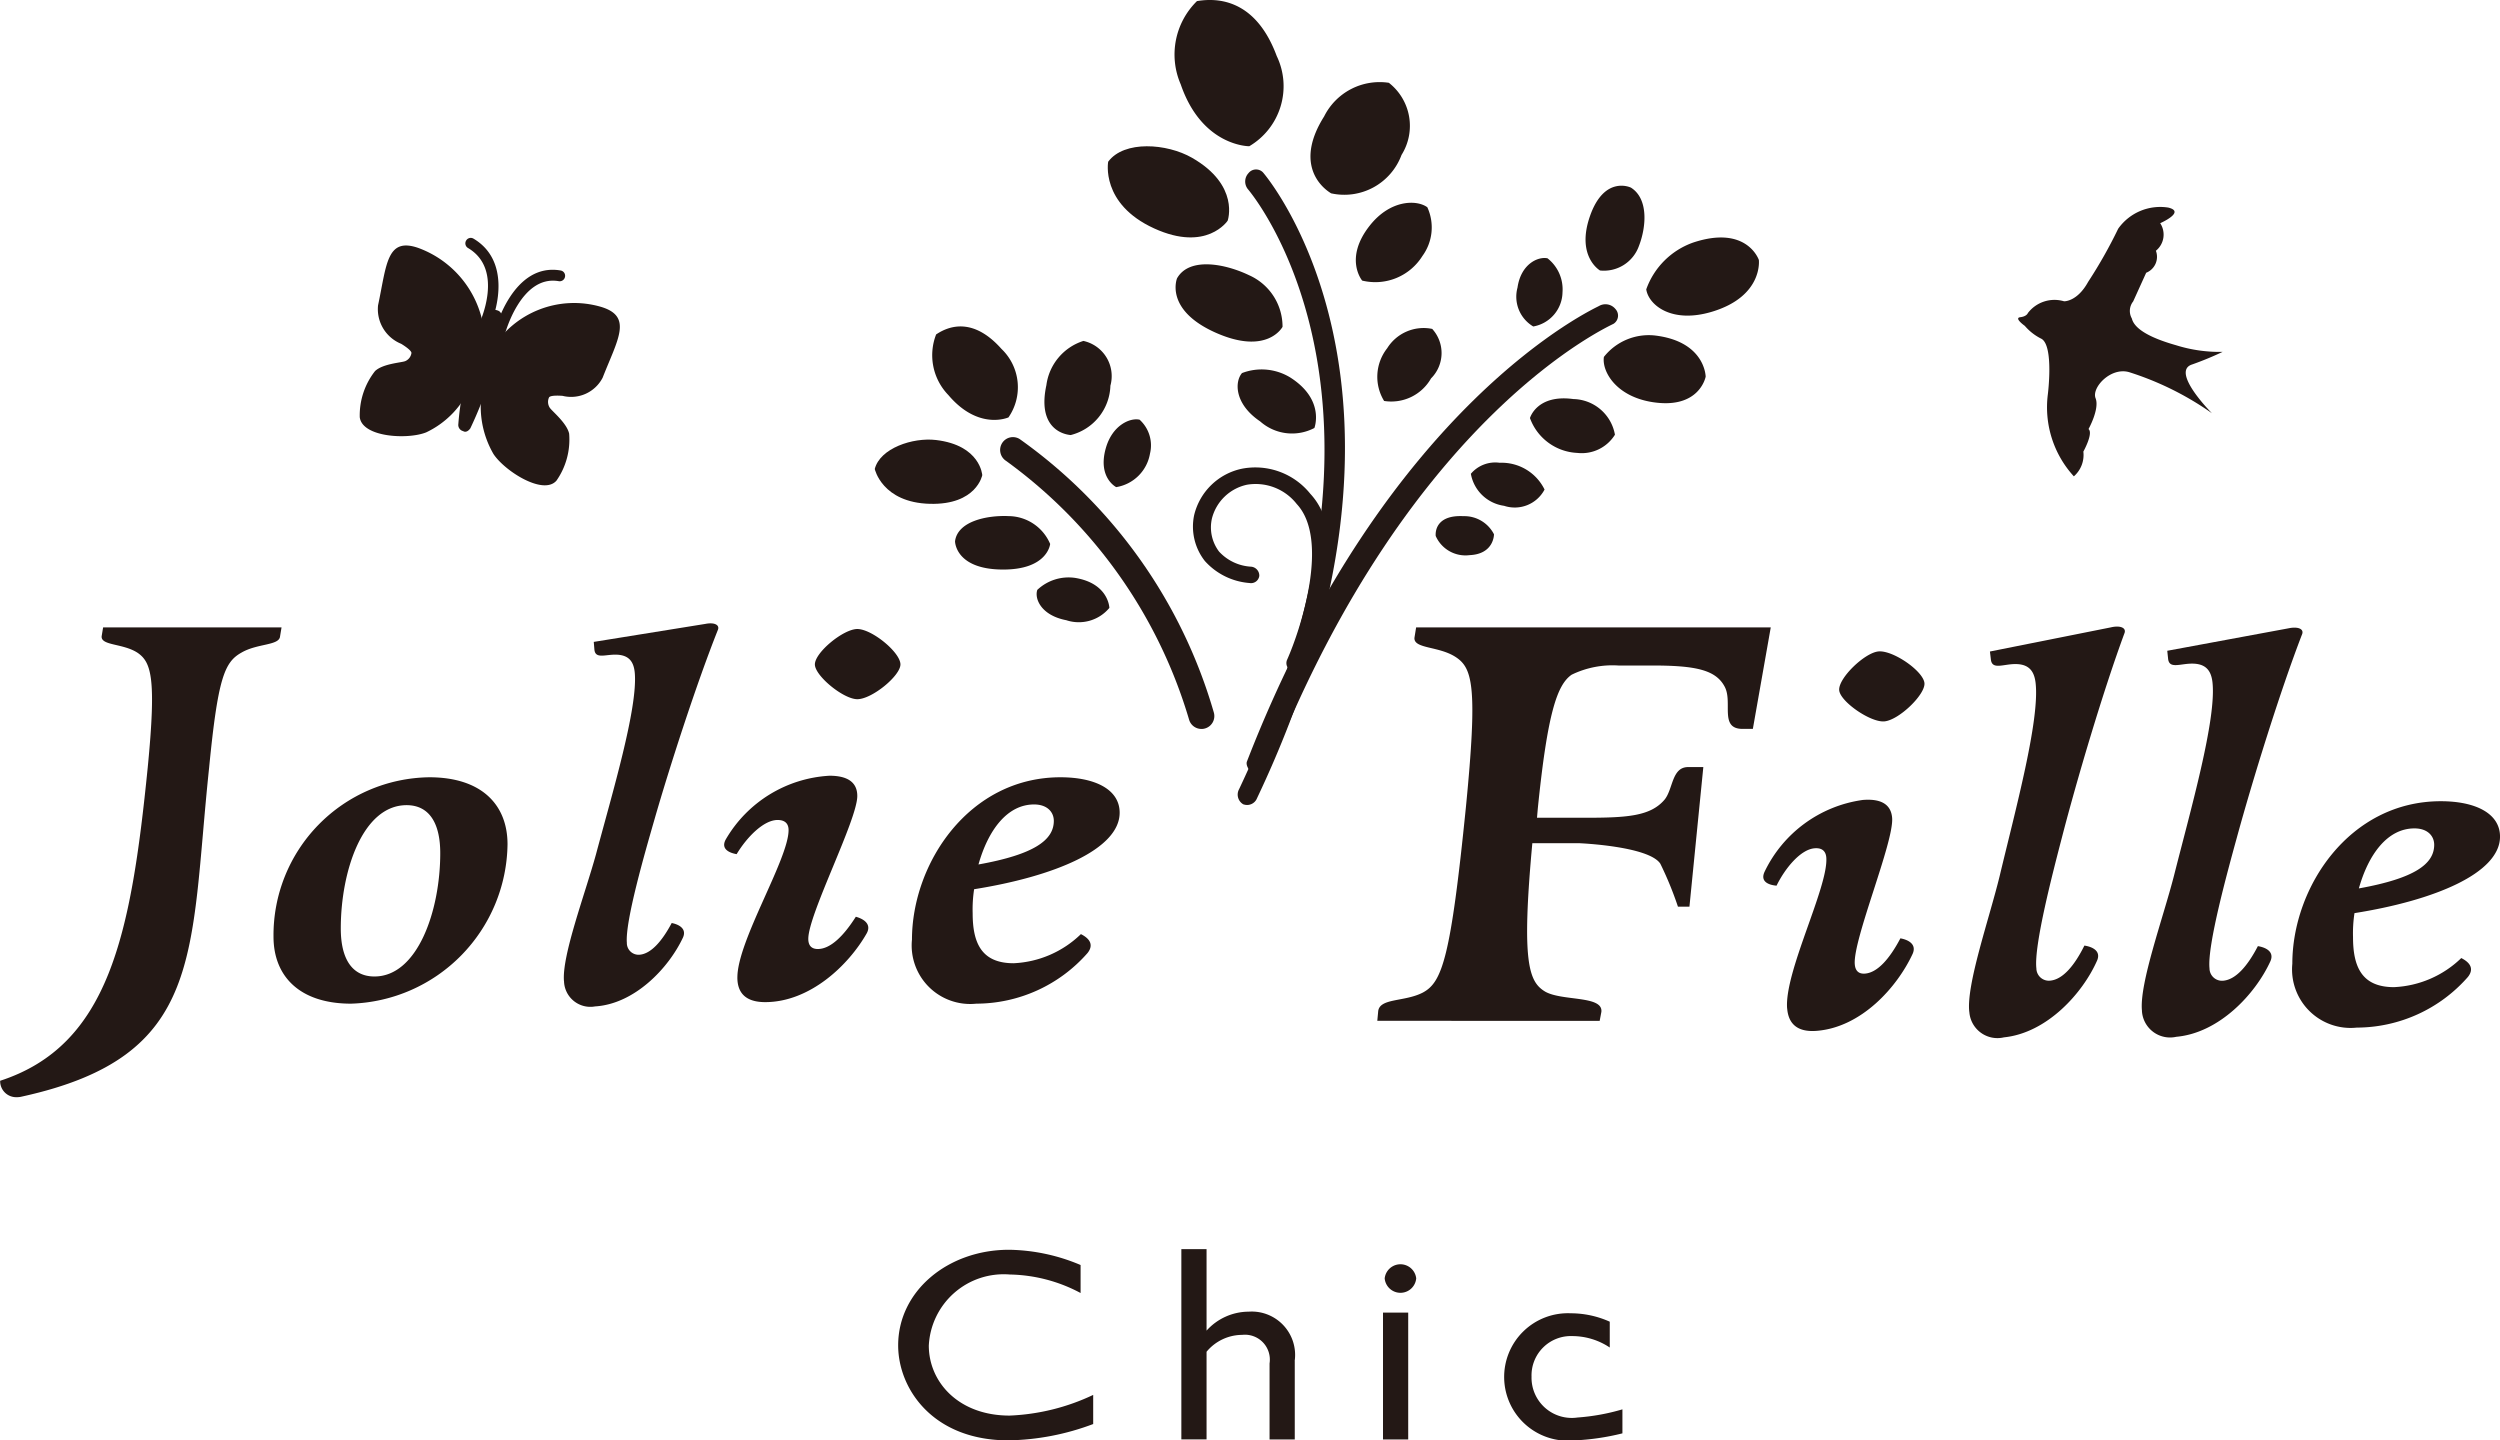 <svg id="グループ_60308" data-name="グループ 60308" xmlns="http://www.w3.org/2000/svg" xmlns:xlink="http://www.w3.org/1999/xlink" width="124.969" height="72" viewBox="0 0 124.969 72">
  <defs>
    <clipPath id="clip-path">
      <rect id="長方形_33008" data-name="長方形 33008" width="124.969" height="72" fill="rgba(0,0,0,0)"/>
    </clipPath>
  </defs>
  <g id="グループ_60308-2" data-name="グループ 60308" clip-path="url(#clip-path)">
    <path id="パス_125212" data-name="パス 125212" d="M0,72.114c5.446-1.77,6.543-7.27,7.383-15.647.439-4.489.183-5.279-.511-5.753-.731-.474-1.828-.348-1.791-.821l.073-.443h8.919L14,49.892c-.037.474-1.134.347-1.938.821-.84.474-1.17,1.264-1.609,5.753C9.467,65.791,10.272,70.881,1.1,72.9a1.036,1.036,0,0,1-.292.032.8.8,0,0,1-.8-.822" transform="translate(0 -18.086)" fill="#231815"/>
    <path id="パス_125213" data-name="パス 125213" d="M21.708,69.226a7.893,7.893,0,0,1,7.787-7.966c2.6,0,3.911,1.359,3.911,3.351a8.077,8.077,0,0,1-7.822,7.966c-2.56,0-3.876-1.36-3.876-3.351m8.335-4.172c0-1.549-.584-2.4-1.682-2.4-2.193,0-3.29,3.288-3.29,6.164,0,1.548.585,2.4,1.682,2.4,2.158,0,3.29-3.287,3.29-6.164" transform="translate(-8.036 -22.406)" fill="#231815"/>
    <path id="パス_125214" data-name="パス 125214" d="M44.757,67.008c-.106-1.275,1.053-4.346,1.6-6.33.822-3.079,2.088-7.293,1.941-9.06-.053-.637-.349-.968-1.12-.92-.469.029-.862.169-.9-.265l-.031-.377,5.582-.9c.431-.086.71.042.63.281-1.059,2.657-2.4,6.788-3.183,9.515-.47,1.631-1.464,5.07-1.375,6.142a.586.586,0,0,0,.622.6c.569-.036,1.125-.652,1.62-1.586.342.067.763.273.565.722-.714,1.53-2.418,3.325-4.394,3.447a1.317,1.317,0,0,1-1.554-1.272" transform="translate(-16.566 -17.969)" fill="#231815"/>
    <path id="パス_125215" data-name="パス 125215" d="M58.136,66.991c0-1.834,2.559-5.911,2.559-7.364,0-.253-.11-.507-.549-.507-.694,0-1.535.854-2.047,1.708-.366-.063-.8-.254-.549-.727a6.414,6.414,0,0,1,5.191-3.193c.84,0,1.389.284,1.389,1.012,0,1.2-2.449,5.911-2.449,7.144,0,.316.146.506.476.506.621,0,1.279-.632,1.9-1.613.365.1.8.348.548.823-.914,1.612-2.851,3.445-5.081,3.445-.987,0-1.389-.474-1.389-1.233M62.01,51.344c0-.6,1.426-1.77,2.121-1.77.731,0,2.156,1.17,2.156,1.77,0,.569-1.425,1.738-2.156,1.738-.695,0-2.121-1.17-2.121-1.738" transform="translate(-21.276 -18.131)" fill="#231815"/>
    <path id="パス_125216" data-name="パス 125216" d="M72.383,69.384c0-3.825,2.852-8.124,7.421-8.124,1.719,0,2.961.6,2.961,1.771,0,1.834-3.29,3.192-7.275,3.825a6.631,6.631,0,0,0-.073,1.2c0,1.485.439,2.5,2.048,2.5A5.159,5.159,0,0,0,80.828,69.1c.439.221.658.537.329.948A7.417,7.417,0,0,1,75.6,72.577a2.926,2.926,0,0,1-3.218-3.193m7.092-5.942c0-.443-.329-.823-.987-.823-1.353,0-2.3,1.3-2.779,3,2.815-.505,3.766-1.233,3.766-2.181" transform="translate(-26.796 -22.406)" fill="#231815"/>
    <path id="パス_125217" data-name="パス 125217" d="M109.358,68.666c.042-.705,1.307-.483,2.236-.965.971-.52,1.393-1.744,2.152-9.275.59-6.01.337-6.937-.507-7.493s-2.109-.408-2.066-.965l.084-.52h17.727l-.895,5.074h-.511c-1.176,0-.486-1.319-.892-2.1-.446-.856-1.459-1.069-3.647-1.069h-1.674a4.664,4.664,0,0,0-2.334.46c-.725.5-1.208,1.912-1.692,6.691l-.04.46h2.38c2.095,0,3.281-.069,3.992-.9.435-.522.355-1.634,1.185-1.634h.757l-.694,6.977h-.575a17.248,17.248,0,0,0-.881-2.148c-.587-.884-4.067-1.024-4.067-1.024h-2.33c-.554,5.995-.17,6.931.64,7.419.852.486,2.9.187,2.811,1.012l-.085.449H109.316Z" transform="translate(-40.468 -18.086)" fill="#231815"/>
    <path id="パス_125218" data-name="パス 125218" d="M141.141,69.19c-.147-1.827,2.075-6.1,1.958-7.55-.021-.252-.151-.495-.587-.459-.692.057-1.462.976-1.9,1.869-.37-.032-.823-.186-.606-.679a6.422,6.422,0,0,1,4.918-3.606c.837-.069,1.408.17,1.466.894.1,1.2-1.967,6.092-1.867,7.321.025.315.186.492.515.465.619-.051,1.224-.734,1.765-1.762.372.065.83.281.612.775-.781,1.681-2.565,3.667-4.787,3.848-.984.081-1.423-.36-1.484-1.116m2.6-15.912c-.048-.6,1.279-1.881,1.971-1.938.729-.06,2.243.99,2.291,1.589.046.567-1.28,1.849-2.009,1.909-.692.056-2.207-.993-2.253-1.56" transform="translate(-51.807 -18.777)" fill="#231815"/>
    <path id="パス_125219" data-name="パス 125219" d="M156.294,68.645c-.159-1.344.994-4.648,1.514-6.773.787-3.3,2.017-7.813,1.8-9.677-.08-.672-.415-1.008-1.25-.923-.509.052-.931.218-.985-.24l-.047-.4,6.038-1.206c.465-.11.774.013.695.269-1.059,2.86-2.373,7.293-3.13,10.216-.455,1.747-1.415,5.433-1.281,6.563a.624.624,0,0,0,.7.609c.618-.063,1.2-.741,1.7-1.752.375.055.84.254.639.739-.724,1.651-2.513,3.628-4.657,3.848a1.408,1.408,0,0,1-1.734-1.276" transform="translate(-57.854 -18.064)" fill="#231815"/>
    <path id="パス_125220" data-name="パス 125220" d="M170,68.618c-.142-1.346,1.057-4.634,1.6-6.752.831-3.285,2.122-7.785,1.926-9.652-.071-.674-.4-1.014-1.238-.94-.509.046-.933.206-.982-.252l-.042-.4L177.32,49.5c.467-.1.775.024.691.278-1.1,2.846-2.469,7.261-3.266,10.173-.479,1.741-1.488,5.413-1.369,6.545a.624.624,0,0,0,.689.618c.619-.055,1.21-.725,1.729-1.728.373.06.836.265.629.748-.746,1.641-2.561,3.593-4.708,3.784a1.408,1.408,0,0,1-1.717-1.3" transform="translate(-62.928 -18.091)" fill="#231815"/>
    <path id="パス_125221" data-name="パス 125221" d="M181.941,71.271c0-3.825,2.852-8.124,7.421-8.124,1.719,0,2.961.6,2.961,1.77,0,1.833-3.29,3.193-7.275,3.824a6.643,6.643,0,0,0-.073,1.2c0,1.486.439,2.5,2.048,2.5a5.159,5.159,0,0,0,3.363-1.454c.439.221.658.537.329.948a7.417,7.417,0,0,1-5.556,2.529,2.926,2.926,0,0,1-3.218-3.193m7.092-5.943c0-.442-.329-.822-.987-.822-1.353,0-2.3,1.3-2.779,3,2.815-.506,3.766-1.233,3.766-2.182" transform="translate(-67.353 -23.096)" fill="#231815"/>
    <path id="パス_125222" data-name="パス 125222" d="M89.475,49.035a.641.641,0,0,1-.649-.459,24.56,24.56,0,0,0-9.148-12.938.649.649,0,0,1-.2-.89.637.637,0,0,1,.882-.2,25.4,25.4,0,0,1,9.7,13.661.644.644,0,0,1-.43.8.611.611,0,0,1-.149.027" transform="translate(-29.385 -12.598)" fill="#231815"/>
    <path id="パス_125223" data-name="パス 125223" d="M84.206,31.575a2.626,2.626,0,0,0,1.987-2.468,1.8,1.8,0,0,0-1.35-2.238,2.688,2.688,0,0,0-1.85,2.214c-.423,1.957.625,2.434,1.212,2.491" transform="translate(-30.687 -9.827)" fill="#231815"/>
    <path id="パス_125224" data-name="パス 125224" d="M75.8,41.931s0,1.385,2.337,1.413c2.3.029,2.418-1.279,2.418-1.279a2.278,2.278,0,0,0-2.08-1.392c-1.081-.049-2.55.259-2.675,1.258" transform="translate(-28.06 -14.874)" fill="#231815"/>
    <path id="パス_125225" data-name="パス 125225" d="M74.187,26.126a2.859,2.859,0,0,0,.611,3.03c1.518,1.794,3.006,1.117,3.006,1.117a2.651,2.651,0,0,0-.35-3.422c-1.307-1.471-2.482-1.253-3.267-.724" transform="translate(-27.392 -9.409)" fill="#231815"/>
    <path id="パス_125226" data-name="パス 125226" d="M69.429,36.115s.363,1.68,2.758,1.741c2.335.06,2.616-1.433,2.616-1.433s-.087-1.494-2.313-1.757c-1.164-.138-2.8.414-3.061,1.449" transform="translate(-25.702 -12.671)" fill="#231815"/>
    <path id="パス_125227" data-name="パス 125227" d="M82.312,46.127a2.279,2.279,0,0,1,1.886-.6c1.686.274,1.717,1.5,1.717,1.5a1.986,1.986,0,0,1-2.153.616c-1.253-.24-1.6-1.071-1.45-1.515" transform="translate(-30.46 -16.64)" fill="#231815"/>
    <path id="パス_125228" data-name="パス 125228" d="M89.39,33.062a1.734,1.734,0,0,1,.523,1.7,2.046,2.046,0,0,1-1.689,1.674s-.935-.471-.521-1.941c.329-1.167,1.227-1.536,1.688-1.43" transform="translate(-32.428 -12.086)" fill="#231815"/>
    <path id="パス_125229" data-name="パス 125229" d="M105.046,12.026a3.049,3.049,0,0,0,3.517-1.92A2.731,2.731,0,0,0,107.93,6.5a3.1,3.1,0,0,0-3.237,1.683c-1.39,2.205-.334,3.424.353,3.844" transform="translate(-38.504 -2.361)" fill="#231815"/>
    <path id="パス_125230" data-name="パス 125230" d="M93.379,21.531s-.654,1.578,1.949,2.727c2.572,1.135,3.324-.3,3.324-.3a2.812,2.812,0,0,0-1.672-2.58c-1.19-.573-2.986-.925-3.6.152" transform="translate(-34.541 -7.62)" fill="#231815"/>
    <path id="パス_125231" data-name="パス 125231" d="M94.364.055a3.74,3.74,0,0,0-.812,4.163C94.62,7.33,96.978,7.31,96.978,7.31A3.483,3.483,0,0,0,98.35,2.8C97.391.211,95.7-.171,94.364.055" transform="translate(-34.53 0)" fill="#231815"/>
    <path id="パス_125232" data-name="パス 125232" d="M87.945,12.293s-.4,2.111,2.3,3.341c2.629,1.2,3.672-.388,3.672-.388s.625-1.764-1.782-3.144c-1.258-.721-3.39-.877-4.187.192" transform="translate(-32.549 -4.215)" fill="#231815"/>
    <path id="パス_125233" data-name="パス 125233" d="M98.457,29.294a2.746,2.746,0,0,1,2.4.218c1.762,1.118,1.213,2.529,1.213,2.529a2.4,2.4,0,0,1-2.71-.329c-1.292-.872-1.282-1.983-.907-2.418" transform="translate(-36.367 -10.647)" fill="#231815"/>
    <path id="パス_125234" data-name="パス 125234" d="M109.666,29.5a2.31,2.31,0,0,1,.152-2.634,2.146,2.146,0,0,1,2.252-.969,1.791,1.791,0,0,1-.059,2.475,2.285,2.285,0,0,1-2.344,1.127" transform="translate(-40.477 -9.456)" fill="#231815"/>
    <path id="パス_125235" data-name="パス 125235" d="M111.186,16.207a2.419,2.419,0,0,1-.248,2.438,2.775,2.775,0,0,1-3.009,1.227s-.923-1.1.379-2.749c1.033-1.309,2.357-1.3,2.878-.916" transform="translate(-39.837 -5.846)" fill="#231815"/>
    <path id="パス_125236" data-name="パス 125236" d="M125.68,33.213a1.951,1.951,0,0,1-1.881.91,2.645,2.645,0,0,1-2.367-1.742s.339-1.2,2.17-.95a2.157,2.157,0,0,1,2.078,1.783" transform="translate(-44.953 -11.483)" fill="#231815"/>
    <path id="パス_125237" data-name="パス 125237" d="M120.427,37.808a1.685,1.685,0,0,1-2.023.813,1.961,1.961,0,0,1-1.661-1.6,1.592,1.592,0,0,1,1.438-.551,2.392,2.392,0,0,1,2.246,1.338" transform="translate(-43.218 -13.337)" fill="#231815"/>
    <path id="パス_125238" data-name="パス 125238" d="M127.295,27.5a2.857,2.857,0,0,1,2.58-1.067c2.493.311,2.507,2.054,2.507,2.054s-.3,1.637-2.646,1.275c-1.861-.288-2.549-1.56-2.441-2.262" transform="translate(-47.12 -9.659)" fill="#231815"/>
    <path id="パス_125239" data-name="パス 125239" d="M98.547,45.1l-.042-.019a.561.561,0,0,1-.2-.748c9.3-19.607.527-29.9.437-30a.613.613,0,0,1,.038-.8A.479.479,0,0,1,99.5,13.5c.094.107,9.37,10.911-.3,31.288a.532.532,0,0,1-.654.308" transform="translate(-36.367 -4.882)" fill="#231815"/>
    <path id="パス_125240" data-name="パス 125240" d="M99.535,47.646c-.292-.112-.676-.555-.575-.814,6.984-17.99,17.466-22.68,17.6-22.768a.643.643,0,0,1,.82.152.484.484,0,0,1-.091.736c-.135.088-10.142,4.479-17.116,22.069" transform="translate(-36.628 -8.769)" fill="#231815"/>
    <path id="パス_125241" data-name="パス 125241" d="M99.712,47.035a.5.5,0,0,1-.072-.023.417.417,0,0,1-.253-.545c.7-1.568,2.143-6.024.49-7.8a2.608,2.608,0,0,0-2.492-.965,2.307,2.307,0,0,0-1.748,1.685,2,2,0,0,0,.356,1.656,2.349,2.349,0,0,0,1.6.755.448.448,0,0,1,.411.464.418.418,0,0,1-.487.353,3.335,3.335,0,0,1-2.233-1.1,2.781,2.781,0,0,1-.535-2.3,3.113,3.113,0,0,1,2.386-2.314,3.526,3.526,0,0,1,3.417,1.251c2.361,2.528-.215,8.4-.326,8.653a.441.441,0,0,1-.513.226" transform="translate(-35.055 -13.471)" fill="#231815"/>
    <path id="パス_125242" data-name="パス 125242" d="M113.947,41.663a1.626,1.626,0,0,0,1.7.964c1.227-.055,1.216-1.042,1.216-1.042a1.664,1.664,0,0,0-1.53-.906c-1.228-.063-1.41.62-1.384.984" transform="translate(-42.182 -14.877)" fill="#231815"/>
    <path id="パス_125243" data-name="パス 125243" d="M130.66,21.316A3.848,3.848,0,0,1,133,18.973c2.7-.9,3.291.868,3.291.868s.225,1.812-2.338,2.586c-2.034.615-3.172-.344-3.29-1.111" transform="translate(-48.37 -6.846)" fill="#231815"/>
    <path id="パス_125244" data-name="パス 125244" d="M128.1,14.728s-1.316-.627-2.034,1.423c-.709,2.025.5,2.724.5,2.724a1.857,1.857,0,0,0,1.938-1.206c.367-.934.51-2.375-.4-2.941" transform="translate(-46.585 -5.354)" fill="#231815"/>
    <path id="パス_125245" data-name="パス 125245" d="M121.921,20.343a1.97,1.97,0,0,1,.755,1.7,1.767,1.767,0,0,1-1.462,1.712,1.73,1.73,0,0,1-.788-1.941c.17-1.179,1.02-1.566,1.5-1.467" transform="translate(-44.57 -7.435)" fill="#231815"/>
    <path id="パス_125246" data-name="パス 125246" d="M165.931,21.029a.762.762,0,0,0-.066.852c.113.474.786.935,2.216,1.339a7.257,7.257,0,0,0,2.322.33,15.975,15.975,0,0,1-1.52.628c-1.11.345.985,2.439.985,2.439a15.071,15.071,0,0,0-4.127-2.049c-.926-.28-1.9.77-1.689,1.3s-.353,1.541-.353,1.541c.253.207-.258,1.127-.258,1.127a1.417,1.417,0,0,1-.475,1.236,5.112,5.112,0,0,1-1.3-4.1s.307-2.425-.322-2.777a2.6,2.6,0,0,1-.829-.644s-.558-.394-.229-.433.382-.209.382-.209a1.673,1.673,0,0,1,1.809-.587s.656.029,1.205-.974a23.537,23.537,0,0,0,1.5-2.654,2.573,2.573,0,0,1,2.5-1.057c.9.212-.4.781-.4.781a1.039,1.039,0,0,1-.215,1.378.858.858,0,0,1-.486,1.1" transform="translate(-59.299 -5.961)" fill="#231815"/>
    <path id="パス_125247" data-name="パス 125247" d="M38.736,26.172a4.8,4.8,0,0,1,5.433-2.112c1.616.478.844,1.624.091,3.546a1.772,1.772,0,0,1-2,.906s-.6-.055-.679.078a.535.535,0,0,0,.04.521c.132.187.845.758.965,1.288a3.587,3.587,0,0,1-.632,2.349c-.656.762-2.606-.491-3.152-1.332a4.741,4.741,0,0,1-.551-3.266Z" transform="translate(-14.136 -8.724)" fill="#231815"/>
    <path id="パス_125248" data-name="パス 125248" d="M34.8,24.407a5.063,5.063,0,0,0-3.318-4.935c-1.592-.557-1.583.841-2.015,2.867a1.868,1.868,0,0,0,1.153,1.923s.526.311.516.464a.517.517,0,0,1-.318.406c-.212.076-1.111.127-1.5.492a3.582,3.582,0,0,0-.766,2.306c.123,1.014,2.415,1.129,3.325.758a4.509,4.509,0,0,0,2.241-2.366Z" transform="translate(-10.569 -7.077)" fill="#231815"/>
    <path id="パス_125249" data-name="パス 125249" d="M38.352,24.46s.392.051.193,1.073a18.362,18.362,0,0,1-.556,2.244,20.41,20.41,0,0,1-1.011,2.569c-.195.267-.358.139-.358.139a.318.318,0,0,1-.242-.351,13.626,13.626,0,0,1,.607-3.121c.443-1.289.282-1,.611-1.8s.472-.849.756-.757" transform="translate(-13.467 -8.934)" fill="#231815"/>
    <path id="パス_125250" data-name="パス 125250" d="M39.384,24.68a.27.27,0,0,1-.142-.311c.037-.143.926-3.49,3.312-3.07a.267.267,0,0,1,.214.313.27.27,0,0,1-.311.221c-1.9-.334-2.692,2.638-2.7,2.668a.269.269,0,0,1-.326.2.238.238,0,0,1-.048-.017" transform="translate(-14.524 -7.777)" fill="#231815"/>
    <path id="パス_125251" data-name="パス 125251" d="M37.725,23.455h0a.272.272,0,0,1-.121-.362c.054-.112,1.3-2.755-.537-3.84a.27.27,0,0,1-.094-.37.266.266,0,0,1,.365-.1c1.813,1.07,1.279,3.441.744,4.545a.267.267,0,0,1-.355.127" transform="translate(-13.673 -6.856)" fill="#231815"/>
    <path id="パス_125252" data-name="パス 125252" d="M80.406,99.26v1.4a7.772,7.772,0,0,0-3.534-.925,3.749,3.749,0,0,0-4.053,3.552c0,1.823,1.486,3.5,4.038,3.5a10.744,10.744,0,0,0,4.179-1.034v1.456a12.549,12.549,0,0,1-4.239.816c-3.769,0-5.51-2.572-5.51-4.749,0-2.723,2.492-4.778,5.54-4.778a9.456,9.456,0,0,1,3.579.762" transform="translate(-26.39 -36.025)" fill="#231815"/>
    <path id="パス_125253" data-name="パス 125253" d="M99.434,104.043v3.92h-1.26v-3.8a1.245,1.245,0,0,0-1.37-1.429,2.322,2.322,0,0,0-1.779.844v4.382h-1.26V98.449h1.26v4.073a2.844,2.844,0,0,1,2.105-.948,2.168,2.168,0,0,1,2.3,2.469" transform="translate(-34.712 -36.007)" fill="#231815"/>
    <path id="パス_125254" data-name="パス 125254" d="M111.428,100.343a.791.791,0,0,1-1.576,0,.793.793,0,0,1,1.576,0m-.4,8.054h-1.26v-6.343h1.26Z" transform="translate(-40.635 -36.441)" fill="#231815"/>
    <path id="パス_125255" data-name="パス 125255" d="M124.665,103.92v1.293a3.378,3.378,0,0,0-1.868-.571,1.966,1.966,0,0,0-2.042,2.028,2.011,2.011,0,0,0,2.3,2.042,10.6,10.6,0,0,0,2.243-.408v1.2a12.129,12.129,0,0,1-2.438.354,3.186,3.186,0,1,1-.15-6.356,4.762,4.762,0,0,1,1.958.422" transform="translate(-44.197 -37.854)" fill="#231815"/>
  </g>
</svg>
